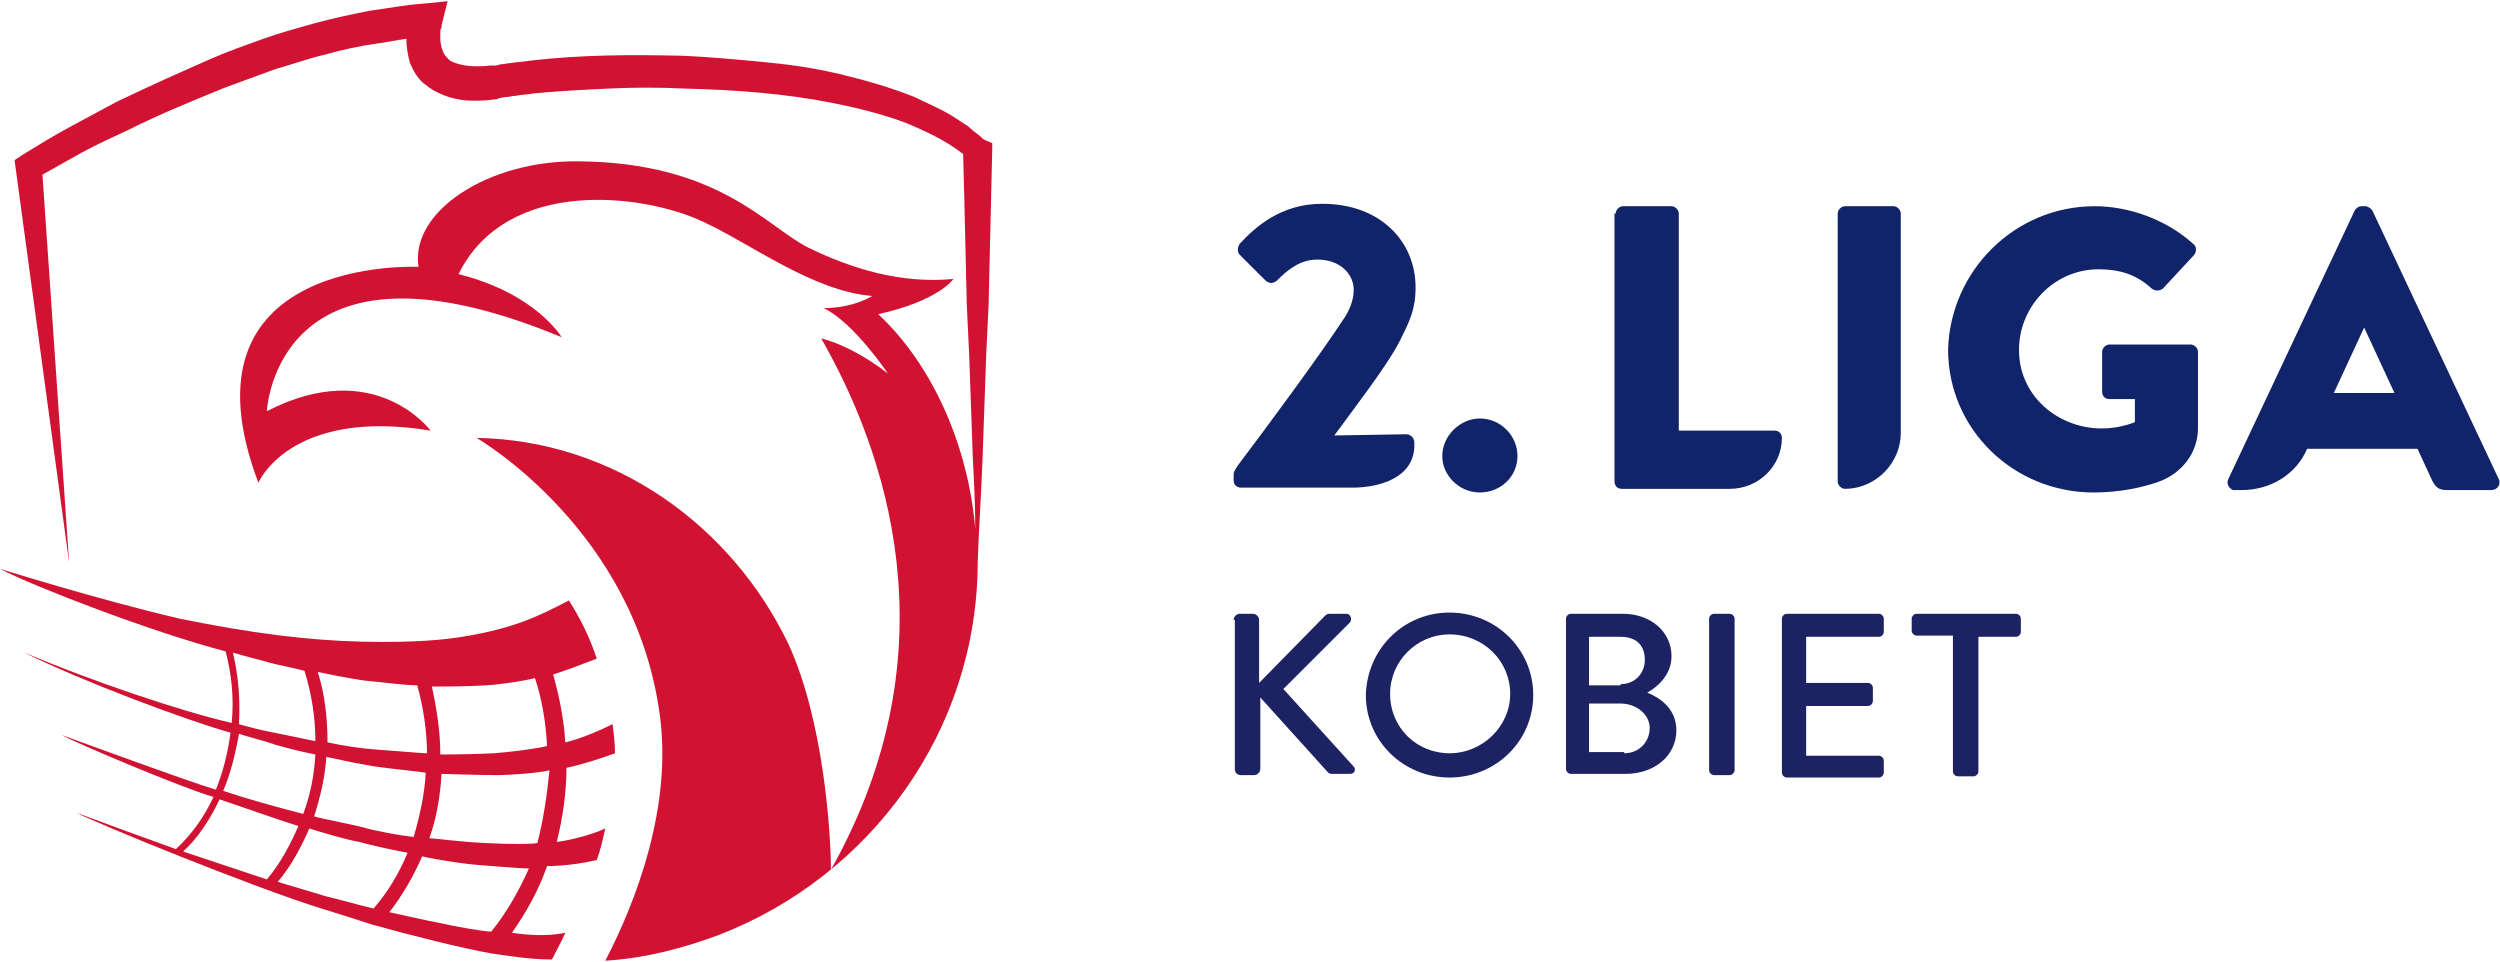 <?xml version="1.0" encoding="utf-8"?>
<!-- Generator: Adobe Illustrator 28.1.0, SVG Export Plug-In . SVG Version: 6.00 Build 0)  -->
<svg version="1.1" id="Layer_1" xmlns="http://www.w3.org/2000/svg" xmlns:xlink="http://www.w3.org/1999/xlink" x="0px" y="0px"
	 viewBox="0 0 206.1 79.3" style="enable-background:new 0 0 206.1 79.3;" xml:space="preserve">
<style type="text/css">
	.st0{fill:#D11232;}
	.st1{fill:#1D2362;}
	.st2{fill:#112369;}
</style>
<path class="st0" d="M81.1,11.5c-0.4-0.4-0.9-0.7-1.3-1.1c-0.5-0.3-0.9-0.6-1.4-0.9c-1-0.6-2-1-3-1.5c-2-0.8-4.1-1.4-6.2-1.9
	c-2.1-0.5-4.2-0.8-6.4-1c-2.1-0.2-4.3-0.4-6.4-0.5C52.2,4.5,48,4.5,43.7,5c-0.5,0.1-1.1,0.1-1.6,0.2c-0.3,0-0.5,0.1-0.8,0.1
	l-0.4,0.1c-0.1,0-0.2,0-0.4,0c-0.9,0.1-1.9,0.1-2.6-0.1c-0.4-0.1-0.7-0.2-0.9-0.4s-0.4-0.4-0.5-0.7c-0.1-0.3-0.2-0.6-0.2-1
	c0-0.2,0-0.4,0-0.6c0-0.1,0-0.2,0.1-0.3l0-0.1l0-0.1l0.5-2l-2,0.2c-1.5,0.1-3,0.4-4.5,0.6c-1.5,0.3-2.9,0.6-4.4,1
	c-1.4,0.4-2.9,0.8-4.3,1.3c-1.4,0.5-2.8,1-4.2,1.6C15,5.9,12.3,7.1,9.6,8.4C8.3,9.1,7,9.8,5.7,10.5c-1.3,0.7-2.6,1.5-3.9,2.3
	l-0.6,0.4l4.5,33.2l-2.2-32c1.1-0.6,2.1-1.2,3.2-1.8c1.3-0.7,2.6-1.3,3.9-1.9c2.6-1.3,5.3-2.4,8-3.5c1.4-0.5,2.7-1,4.1-1.5
	c1.4-0.4,2.8-0.9,4.1-1.2c1.4-0.4,2.8-0.7,4.2-0.9c0.8-0.1,1.7-0.3,2.5-0.4c0,0.6,0.1,1.3,0.3,2c0.3,0.7,0.7,1.4,1.3,1.8
	c0.6,0.5,1.3,0.8,1.9,1c0.7,0.2,1.3,0.3,1.9,0.3c0.6,0,1.2,0,1.8-0.1c0.1,0,0.3,0,0.4-0.1L41.7,8c0.3,0,0.5-0.1,0.8-0.1
	c0.5-0.1,1-0.1,1.5-0.2c2.1-0.2,4.1-0.3,6.2-0.4c2.1-0.1,4.2-0.1,6.2,0c4.1,0.1,8.3,0.4,12.3,1.2c2,0.4,4,0.9,5.9,1.6
	c1.7,0.7,3.4,1.5,4.8,2.6l0.1,3.8l0.1,4.3l0.1,4.3l0.1,2.1l0.1,2.1c0.1,2.8,0.2,5.7,0.3,8.5c0.1,1.9,0.2,3.9,0.2,5.8
	c-0.6-7-3.6-13.6-8-17.7c5-1.1,6.2-2.9,6.2-2.9c-4.3,0.4-8.3-0.8-12-2.6c-3.5-1.8-7.4-7-18.9-7.1c-7.4-0.1-13.9,4.1-13.2,8.7
	c0,0-20.3-1-13.2,17.8c0,0,2.6-6.2,14.2-4.3c0,0-4.6-6.2-13.5-1.6c0,0,0.7-15.9,24.3-6.1c0,0-2.1-3.6-8.5-5.2
	c4-8.1,15.4-6.6,20.2-4.3c3.9,1.8,9,5.7,13.9,6.1c0,0-1.5,1-4,1c2.5,1.2,5.3,5.4,5.3,5.4s-2.7-2.2-5.5-2.9
	c5.2,9.1,11.1,25.5,0.8,43.8c0-3-0.6-12.3-3.5-18.6c-4.7-9.8-14.4-16.8-25.7-17c0.3,0.2,13.1,7.7,15.1,22.9c1,7.5-1.9,15.2-4.5,20.2
	c3.4-0.2,6.6-1.1,9.3-2.1c12.5-4.8,21.4-16.8,21.4-30.8c0.1-2.8,0.3-5.7,0.4-8.5c0.1-2.8,0.2-5.7,0.3-8.5l0.1-2.1l0.1-2.1l0.1-4.3
	l0.1-4.3l0.1-4.3l0-0.4L81.1,11.5z"/>
<path class="st0" d="M44.3,69.5c-0.4,0.1-2.4,0.1-4.3,0c-2.1-0.1-4.3-0.4-4.6-0.4c0.6-1.7,0.9-3.5,1-5.3c0.3,0,3.1,0.1,4.5,0.1
	c1.3,0,3.7-0.2,4.4-0.4C45.1,65.5,44.8,67.6,44.3,69.5 M40.5,76.8c-0.6,0-2.9-0.4-4.2-0.7c-1.1-0.2-3.3-0.7-4.2-0.9
	c1.1-1.4,2-3,2.7-4.6c0.4,0.1,2.4,0.5,4.5,0.7c1.4,0.1,3.6,0.3,4.3,0.3C42.8,73.4,41.8,75.2,40.5,76.8z M26.9,73.9
	c-1.3-0.4-2.7-0.8-4-1.2c1.1-1.3,1.9-2.8,2.6-4.4c0.6,0.2,3.3,1,4.1,1.1c1,0.3,3.4,0.8,4,0.9c-0.7,1.7-1.6,3.2-2.8,4.6
	C29.5,74.6,28.2,74.2,26.9,73.9z M15.1,70.2c1.2-1.1,2.2-2.6,3-4.3c2.1,0.7,4.3,1.5,6.5,2.2c-0.7,1.6-1.5,3.1-2.6,4.4
	C19.6,71.7,17.2,70.9,15.1,70.2z M19.7,60.5c0.6,0.2,2.2,0.6,3,0.9c1.1,0.3,1.8,0.5,3.3,0.8c-0.1,1.7-0.4,3.3-1,4.9
	c-2.3-0.6-4.5-1.2-6.6-1.9C19,63.8,19.4,62.2,19.7,60.5z M22.1,54.6c0.7,0.2,2.3,0.5,3,0.7c0.6,1.9,0.9,3.9,0.9,5.8
	c-1.4-0.3-2-0.4-3.4-0.7c-1.1-0.2-2.2-0.5-2.9-0.7c0.1-1.9,0-3.8-0.5-5.9C20.5,54.2,21.5,54.4,22.1,54.6z M35.1,63.7
	c-0.1,1.8-0.5,3.6-1,5.3c-1-0.1-3.2-0.5-4.2-0.8c-0.7-0.2-3.4-0.7-4-0.9c0.5-1.6,0.9-3.2,1-4.9c1.4,0.3,2.8,0.6,4.1,0.8
	C32.4,63.4,34.5,63.6,35.1,63.7z M30,56.1c1.1,0.1,3.4,0.4,4.4,0.4h0c0.5,1.8,0.8,3.8,0.8,5.6c-0.4,0-2.6-0.2-4.1-0.3
	c-1.4-0.1-2.7-0.3-4.1-0.6c0-1.9-0.2-3.9-0.8-5.8C26.7,55.5,28.6,55.9,30,56.1z M40.1,56.5c1.4-0.1,3.3-0.4,4-0.6
	c0.6,1.8,0.9,3.7,1,5.6c-0.7,0.2-3,0.5-4.4,0.6c-2,0.1-4.2,0.1-4.4,0.1c0-1.9-0.3-3.8-0.7-5.6C36.4,56.6,38.5,56.6,40.1,56.5z
	 M49.2,70.9c0.3-0.8,0.5-1.7,0.7-2.6c-1.5,0.7-3.7,1.1-4,1.1c0.5-2,0.8-4.1,0.8-6.1c1.4-0.3,2.9-0.8,4-1.2c0-0.8-0.1-1.6-0.2-2.4
	c-1,0.5-2.6,1.2-3.9,1.5c-0.1-1.9-0.5-3.8-1-5.6c0.7-0.2,2.3-0.8,3.6-1.3c-0.6-1.8-1.4-3.4-2.3-4.8c-2.5,1.3-4.5,2.3-8.8,3
	c-1.3,0.2-3.6,0.5-8.2,0.4c-4.5-0.1-9.2-0.7-15.1-1.9C7.6,49.3,0.4,47,0,46.9c2.9,1.5,12.5,5.2,18.6,6.8c0.5,1.9,0.7,3.9,0.5,5.9
	c-4.3-1-11.4-3.4-17.1-5.8c4.6,2.3,13.4,5.6,17,6.6c-0.2,1.6-0.6,3.2-1.2,4.7c-2.1-0.6-12.4-4.4-12.7-4.5c0.8,0.5,10,4.4,12.5,5.1
	c-0.8,1.7-1.8,3.1-3.1,4.3c-0.6-0.2-7.7-2.8-8.2-3c1.7,0.9,14.7,6.2,20.2,7.9c1.3,0.4,2.9,0.9,4.1,1.3c3.2,0.9,7.6,2,9.9,2.4
	c1.4,0.2,3.2,0.5,5,0.5c0,0,1-1.9,1.1-2.2c-1,0.2-2.4,0.3-4.4,0c1.2-1.7,2.2-3.5,2.9-5.5C46.4,71.4,47.9,71.2,49.2,70.9z"/>
<path class="st1" d="M101.7,51.1c0-0.2,0.2-0.5,0.5-0.5h1.1c0.2,0,0.5,0.2,0.5,0.5v5.2l5.4-5.5c0.1-0.1,0.2-0.2,0.4-0.2h1.4
	c0.3,0,0.5,0.4,0.3,0.7l-5.5,5.5l5.8,6.4c0.2,0.2,0.1,0.6-0.3,0.6h-1.5c-0.2,0-0.3-0.1-0.3-0.1l-5.6-6.2v5.9c0,0.2-0.2,0.5-0.5,0.5
	h-1.1c-0.3,0-0.5-0.2-0.5-0.5V51.1z"/>
<path class="st1" d="M119.5,62.1c2.7,0,5-2.2,5-4.9c0-2.7-2.2-4.9-5-4.9c-2.7,0-4.9,2.2-4.9,4.9C114.6,60,116.8,62.1,119.5,62.1
	 M119.5,50.5c3.8,0,6.9,3,6.9,6.8c0,3.8-3.1,6.8-6.9,6.8c-3.8,0-6.9-3-6.9-6.8C112.7,53.5,115.7,50.5,119.5,50.5z"/>
<path class="st1" d="M133.6,56.4c1.2,0,2-0.9,2-2c0-1.2-0.7-1.9-2-1.9H131v4H133.6z M133.9,62.1c1.2,0,2.1-0.9,2.1-2.1
	c0-1.1-1.1-2-2.4-2H131v4H133.9z M129.1,51c0-0.2,0.2-0.4,0.4-0.4h4.3c2.3,0,4,1.5,4,3.5c0,1.5-1.1,2.5-2,3c1,0.4,2.4,1.3,2.4,3.1
	c0,2.1-1.8,3.6-4.2,3.6h-4.5c-0.2,0-0.4-0.2-0.4-0.4V51z"/>
<path class="st1" d="M140.9,51c0-0.2,0.2-0.4,0.4-0.4h1.3c0.2,0,0.4,0.2,0.4,0.4v12.5c0,0.2-0.2,0.4-0.4,0.4h-1.3
	c-0.2,0-0.4-0.2-0.4-0.4V51z"/>
<path class="st1" d="M146.9,51c0-0.2,0.2-0.4,0.4-0.4h7.6c0.2,0,0.4,0.2,0.4,0.4v1.1c0,0.2-0.2,0.4-0.4,0.4h-6v3.8h5.1
	c0.2,0,0.4,0.2,0.4,0.4v1.1c0,0.2-0.2,0.4-0.4,0.4h-5.1v4.1h6c0.2,0,0.4,0.2,0.4,0.4v1c0,0.2-0.2,0.4-0.4,0.4h-7.6
	c-0.2,0-0.4-0.2-0.4-0.4V51z"/>
<path class="st1" d="M161.1,52.4H158c-0.2,0-0.4-0.2-0.4-0.4V51c0-0.2,0.2-0.4,0.4-0.4h8.2c0.2,0,0.4,0.2,0.4,0.4v1.1
	c0,0.2-0.2,0.4-0.4,0.4h-3.1v11.1c0,0.2-0.2,0.4-0.4,0.4h-1.3c-0.2,0-0.4-0.2-0.4-0.4V52.4z"/>
<path class="st2" d="M133.2,17.6c0-0.3,0.3-0.6,0.6-0.6h4c0.3,0,0.6,0.3,0.6,0.6v17.9h7.9c0.4,0,0.6,0.3,0.6,0.6
	c0,2.3-1.9,4.2-4.3,4.2h-8.9c-0.4,0-0.6-0.3-0.6-0.6V17.6z"/>
<path class="st2" d="M151.5,17.6c0-0.3,0.3-0.6,0.6-0.6h4c0.3,0,0.6,0.3,0.6,0.6v18.1c0,2.5-2.1,4.6-4.6,4.6c-0.3,0-0.6-0.3-0.6-0.6
	V17.6z"/>
<path class="st2" d="M172.7,17c2.8,0,5.9,1.1,8.1,3.1c0.3,0.2,0.3,0.6,0.1,0.9l-2.6,2.8c-0.3,0.2-0.6,0.2-0.9,0
	c-1.3-1.2-2.7-1.6-4.4-1.6c-3.9,0-7,3.5-6.5,7.5c0.5,3.8,4.3,6.2,8.1,5.5c0.5-0.1,0.9-0.2,1.4-0.4v-1.9h-2.1c-0.4,0-0.6-0.3-0.6-0.6
	v-3.3c0-0.3,0.3-0.6,0.6-0.6h6.7c0.3,0,0.6,0.3,0.6,0.6l0,6.3c0,2-1.3,3.7-3.2,4.4c-1.4,0.5-3.3,0.9-5.4,0.9c-6.6,0-12-5.2-12-11.8
	C160.8,22.3,166.1,17,172.7,17"/>
<path class="st2" d="M197.4,32.4l-2.5-5.4h0l-2.5,5.4H197.4z M183.7,39.5l10.4-22.1c0.1-0.2,0.3-0.4,0.6-0.4h0.3
	c0.2,0,0.5,0.2,0.6,0.4c0,0,7.8,16.6,10.4,22.1c0.2,0.4-0.1,0.9-0.6,0.9h-3.7c-0.6,0-0.9-0.2-1.2-0.8l-1.2-2.6h-9.1
	c-0.9,2.1-3,3.4-5.4,3.4h-0.7C183.8,40.3,183.5,39.9,183.7,39.5z"/>
<path class="st2" d="M122,34.5c1.7,0,3.1,1.4,3.1,3.1c0,1.7-1.4,3-3.1,3c-1.7,0-3.1-1.4-3.1-3C118.9,35.9,120.4,34.5,122,34.5"/>
<path class="st2" d="M110,35.9c1.6-2.2,4.4-5.8,5.4-7.8c0.8-1.6,1.3-2.6,1.3-4.4c0-3.8-2.9-6.9-7.7-6.9c-3.4,0-5.5,1.9-6.8,3.3
	c-0.2,0.3-0.2,0.7,0,0.9l2.1,2.1c0.3,0.3,0.7,0.3,1,0c0.9-0.9,1.9-1.7,3.3-1.7c1.9,0,3,1.2,3,2.5c0,0.9-0.4,1.8-0.9,2.5
	c-1.9,2.9-6.4,9-8.6,11.9c-0.4,0.6-0.4,0.6-0.4,1v0.3c0,0.4,0.3,0.6,0.6,0.6h9.2c2.2,0,5.1-0.8,5.1-3.5v-0.2c0-0.4-0.3-0.7-0.7-0.7
	L110,35.9L110,35.9z"/>
</svg>
